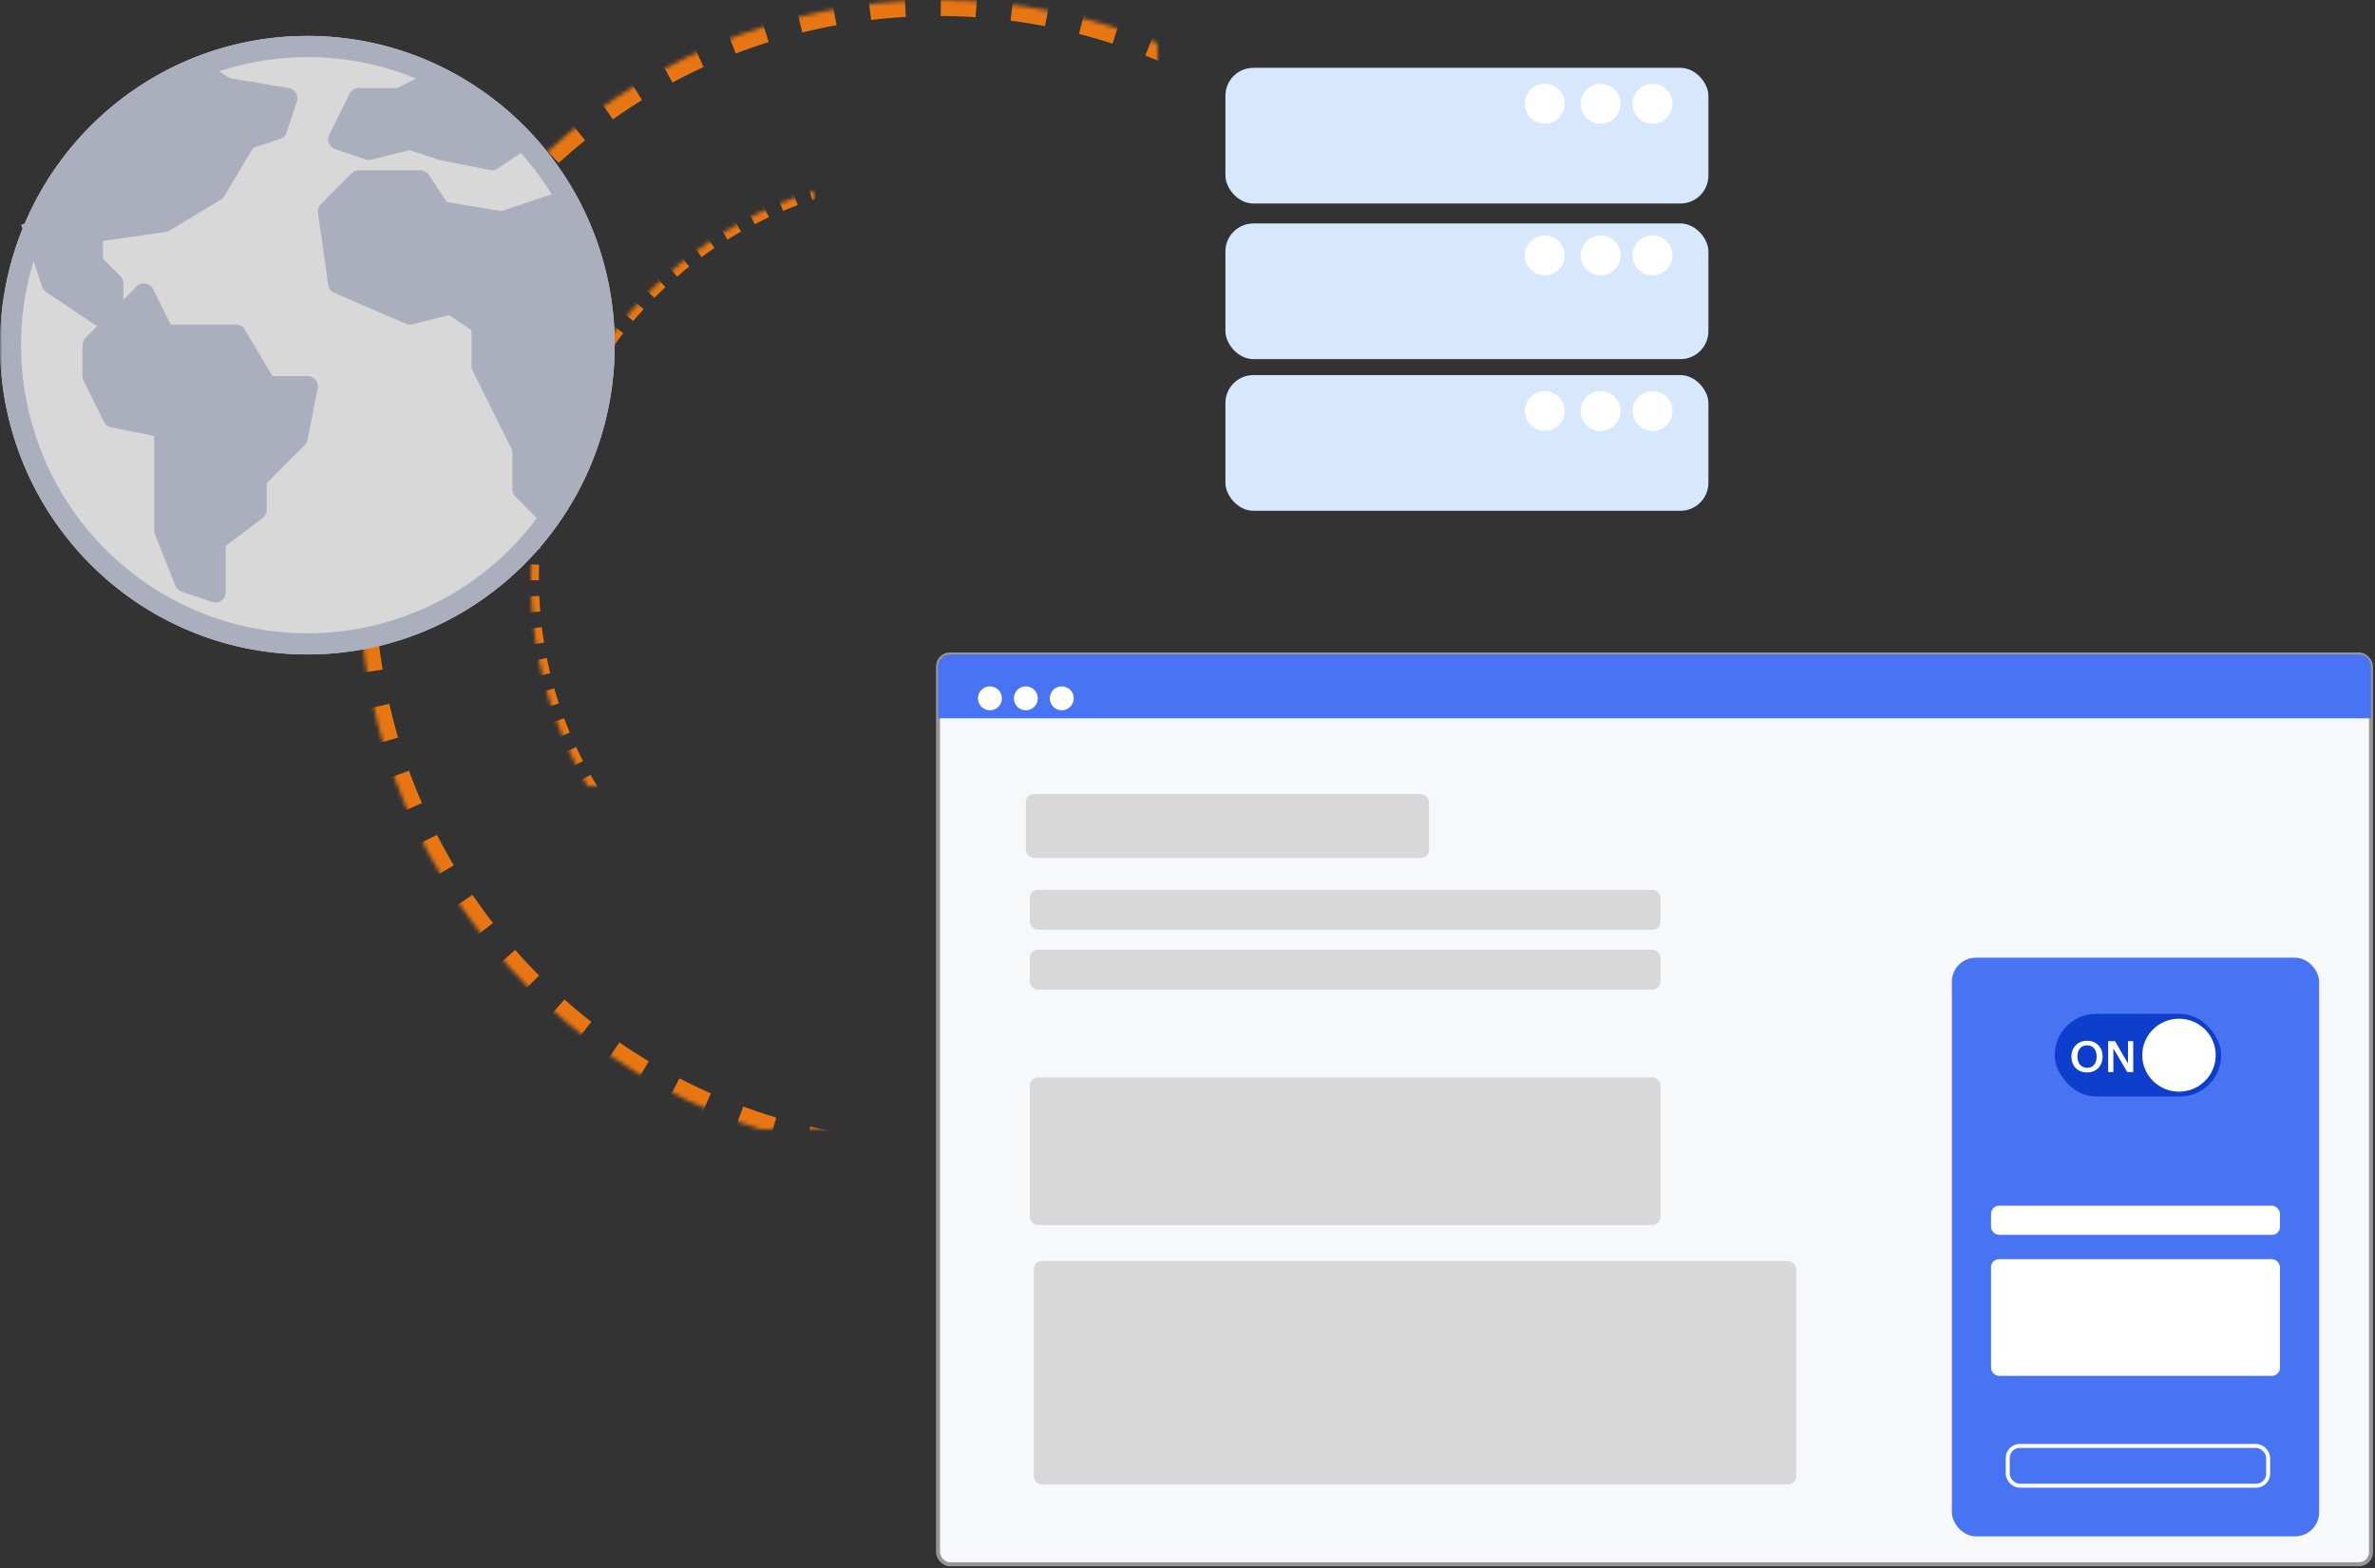 <?xml version="1.0"?>
<svg xmlns="http://www.w3.org/2000/svg" xmlns:xlink="http://www.w3.org/1999/xlink" width="595" height="393" viewBox="0 0 595 393">
    <rect x="0" y="0" width="595" height="393" fill="#333333" stroke="none"/>
    <defs>
        <circle id="prefix__a" cx="235" cy="152" r="145"/>
        <circle id="prefix__b" cx="235" cy="152" r="102"/>
        <mask id="prefix__e" width="290" height="290" x="0" y="0" fill="#fff" maskContentUnits="userSpaceOnUse" maskUnits="objectBoundingBox">
            <use xlink:href="#prefix__a"/>
        </mask>
        <mask id="prefix__f" width="204" height="204" x="0" y="0" fill="#fff" maskContentUnits="userSpaceOnUse" maskUnits="objectBoundingBox">
            <use xlink:href="#prefix__b"/>
        </mask>
        <path id="prefix__c" d="M0 0H600V400H0z"/>
    </defs>
    <g fill="none" fill-rule="evenodd" transform="translate(0 -7)">
        <mask id="prefix__d" fill="#fff">
            <use xlink:href="#prefix__c"/>
        </mask>
        <g stroke="#E87613" stroke-dasharray="9" stroke-width="8" mask="url(#prefix__d)">
            <use mask="url(#prefix__e)" xlink:href="#prefix__a"/>
        </g>
        <g stroke="#E87613" stroke-dasharray="4" stroke-width="4" mask="url(#prefix__d)">
            <use mask="url(#prefix__f)" xlink:href="#prefix__b"/>
        </g>
        <g mask="url(#prefix__d)">
            <g transform="translate(307 24)">
                <rect width="121" height="34" fill="#D8E8FC" rx="7"/>
                <circle cx="80" cy="9" r="5" fill="#FFF"/>
                <circle cx="94" cy="9" r="5" fill="#FFF"/>
                <circle cx="107" cy="9" r="5" fill="#FFF"/>
                <rect width="121" height="34" y="39" fill="#D8E8FC" rx="7"/>
                <circle cx="80" cy="47" r="5" fill="#FFF"/>
                <circle cx="94" cy="47" r="5" fill="#FFF"/>
                <circle cx="107" cy="47" r="5" fill="#FFF"/>
                <rect width="121" height="34" y="77" fill="#D8E8FC" rx="7"/>
                <circle cx="80" cy="86" r="5" fill="#FFF"/>
                <circle cx="94" cy="86" r="5" fill="#FFF"/>
                <circle cx="107" cy="86" r="5" fill="#FFF"/>
            </g>
        </g>
        <g mask="url(#prefix__d)">
            <g transform="translate(235 171)">
                <rect width="359" height="228" fill="#F7F8F9" fill-rule="nonzero" stroke="#979797" rx="3"/>
                <rect width="101" height="16" x="22" y="35" fill="#D8D8D8" rx="2"/>
                <rect width="158" height="10" x="23" y="59" fill="#D8D8D8" rx="2"/>
                <rect width="158" height="10" x="23" y="74" fill="#D8D8D8" rx="2"/>
                <rect width="158" height="37" x="23" y="106" fill="#D8D8D8" rx="2"/>
                <rect width="191" height="56" x="24" y="152" fill="#D8D8D8" rx="2"/>
                <path fill="#4874F3" fill-rule="nonzero" d="M3 0h353c1.657 0 3 1.343 3 3v13H0V3c0-1.657 1.343-3 3-3z"/>
                <circle cx="13" cy="11" r="3" fill="#FFF" fill-rule="nonzero"/>
                <circle cx="22" cy="11" r="3" fill="#FFF" fill-rule="nonzero"/>
                <circle cx="31" cy="11" r="3" fill="#FFF" fill-rule="nonzero"/>
                <g transform="translate(254 76)">
                    <rect width="92" height="145" fill="#4874F3" rx="6"/>
                    <rect width="72.373" height="7.311" x="9.813" y="62.143" fill="#FFF" rx="2"/>
                    <rect width="72.373" height="29.244" x="9.813" y="75.546" fill="#FFF" rx="2"/>
                    <rect width="41.707" height="20.714" x="25.76" y="14.067" fill="#0D3ECC" rx="10.357"/>
                    <path fill="#FFF" fill-rule="nonzero" d="M33.861 28.76c2.35 0 3.897-1.698 3.897-3.96v-.086c0-2.273-1.591-3.907-3.897-3.907-2.294 0-3.918 1.678-3.918 3.94v.086c0 2.229 1.548 3.928 3.918 3.928zm.022-1.157c-1.407 0-2.435-1.093-2.435-2.781v-.087c0-1.666.898-2.78 2.413-2.78 1.516 0 2.403 1.179 2.403 2.77v.086c0 1.677-.92 2.792-2.38 2.792zm6.57 1.05v-5.93l3.485 5.93h1.494v-7.737h-1.31v5.594l-3.258-5.594h-1.72v7.737h1.309z"/>
                    <rect width="65.24" height="9.966" x="13.993" y="122.349" stroke="#FFF" rx="3"/>
                    <ellipse cx="56.896" cy="24.424" fill="#FFF" rx="9.2" ry="9.139"/>
                </g>
            </g>
        </g>
        <g mask="url(#prefix__d)">
            <g transform="translate(0 16)">
                <ellipse cx="77" cy="77.5" fill="#D8D8D8" rx="77" ry="77.5"/>
                <path fill="#ABAEBC" fill-rule="nonzero" d="M77.027 0C46.217-.005 18.373 18.483 6.246 46.996l-.96.32.372 1.124c-15.966 39.643 3.013 84.81 42.392 100.884 9.198 3.754 19.03 5.681 28.954 5.676 42.517.006 76.99-34.686 76.996-77.488C154.006 34.71 119.545.006 77.027 0zm-43.05 135.252C9.798 117.01-.43 85.49 8.4 56.418l2.131 6.427c.18.544.535 1.012 1.008 1.33l12.785 8.57-2.916 2.935c-.48.484-.751 1.14-.751 1.823v7.737c0 .4.091.795.269 1.153l5.13 10.315c.355.713 1.017 1.22 1.795 1.375l10.771 2.164v23.677c0 .327.062.652.182.956l5.13 12.895c.28.704.855 1.249 1.572 1.488l7.694 2.579c.257.087.526.133.797.134 1.417 0 2.565-1.155 2.565-2.579v-11.605l9.233-6.963c.645-.487 1.026-1.252 1.026-2.063v-6.67l9.507-9.56c.357-.36.6-.818.7-1.317l2.565-12.895c.277-1.396-.624-2.755-2.013-3.034-.165-.033-.333-.05-.5-.05h-8.808l-6.948-11.644c-.463-.776-1.297-1.25-2.197-1.25H42.759l-4.406-8.89c-.37-.742-1.07-1.26-1.885-1.393-.814-.141-1.646.13-2.224.723l-3.329 3.334v-4.09c0-.684-.27-1.34-.751-1.823l-4.378-4.403v-4.433l15.752-2.261c.338-.05.664-.166.957-.343l12.823-7.737c.36-.217.661-.52.877-.882l7.207-12.077 6.794-2.28c.767-.253 1.369-.858 1.62-1.63l2.565-7.736c.444-1.353-.286-2.811-1.63-3.258-.124-.041-.252-.073-.38-.095l-14.845-2.489-2.608-1.748c16.139-5.282 33.62-4.629 49.323 1.844l-4.685 2.352h-9.654c-.976-.006-1.871.547-2.308 1.426l-5.13 10.316c-.631 1.274-.116 2.823 1.152 3.458.108.054.22.1.334.14l7.694 2.578c.461.158.958.178 1.43.057l9.536-2.396 6.986 2.339c.1.036.203.064.308.083l12.823 2.578c.667.137 1.361 0 1.926-.381l5.838-3.915c2.872 3.217 5.454 6.686 7.714 10.365l-12.618 4.229-13.662-2.29-4.514-6.808c-.473-.714-1.268-1.144-2.12-1.148H89.901c-.68 0-1.332.272-1.813.756l-7.694 7.736c-.571.574-.84 1.386-.726 2.19l2.565 18.052c.13.893.713 1.653 1.539 2.004l17.952 7.737c.515.224 1.089.27 1.632.131l9.158-2.303 5.599 3.76v8.936c-.005.4.083.794.256 1.153l10.002 20.087v9.707c0 .684.27 1.34.752 1.823l5.365 5.398c-23.795 31.892-68.795 38.35-100.511 14.423z"/>
            </g>
        </g>
    </g>
</svg>
